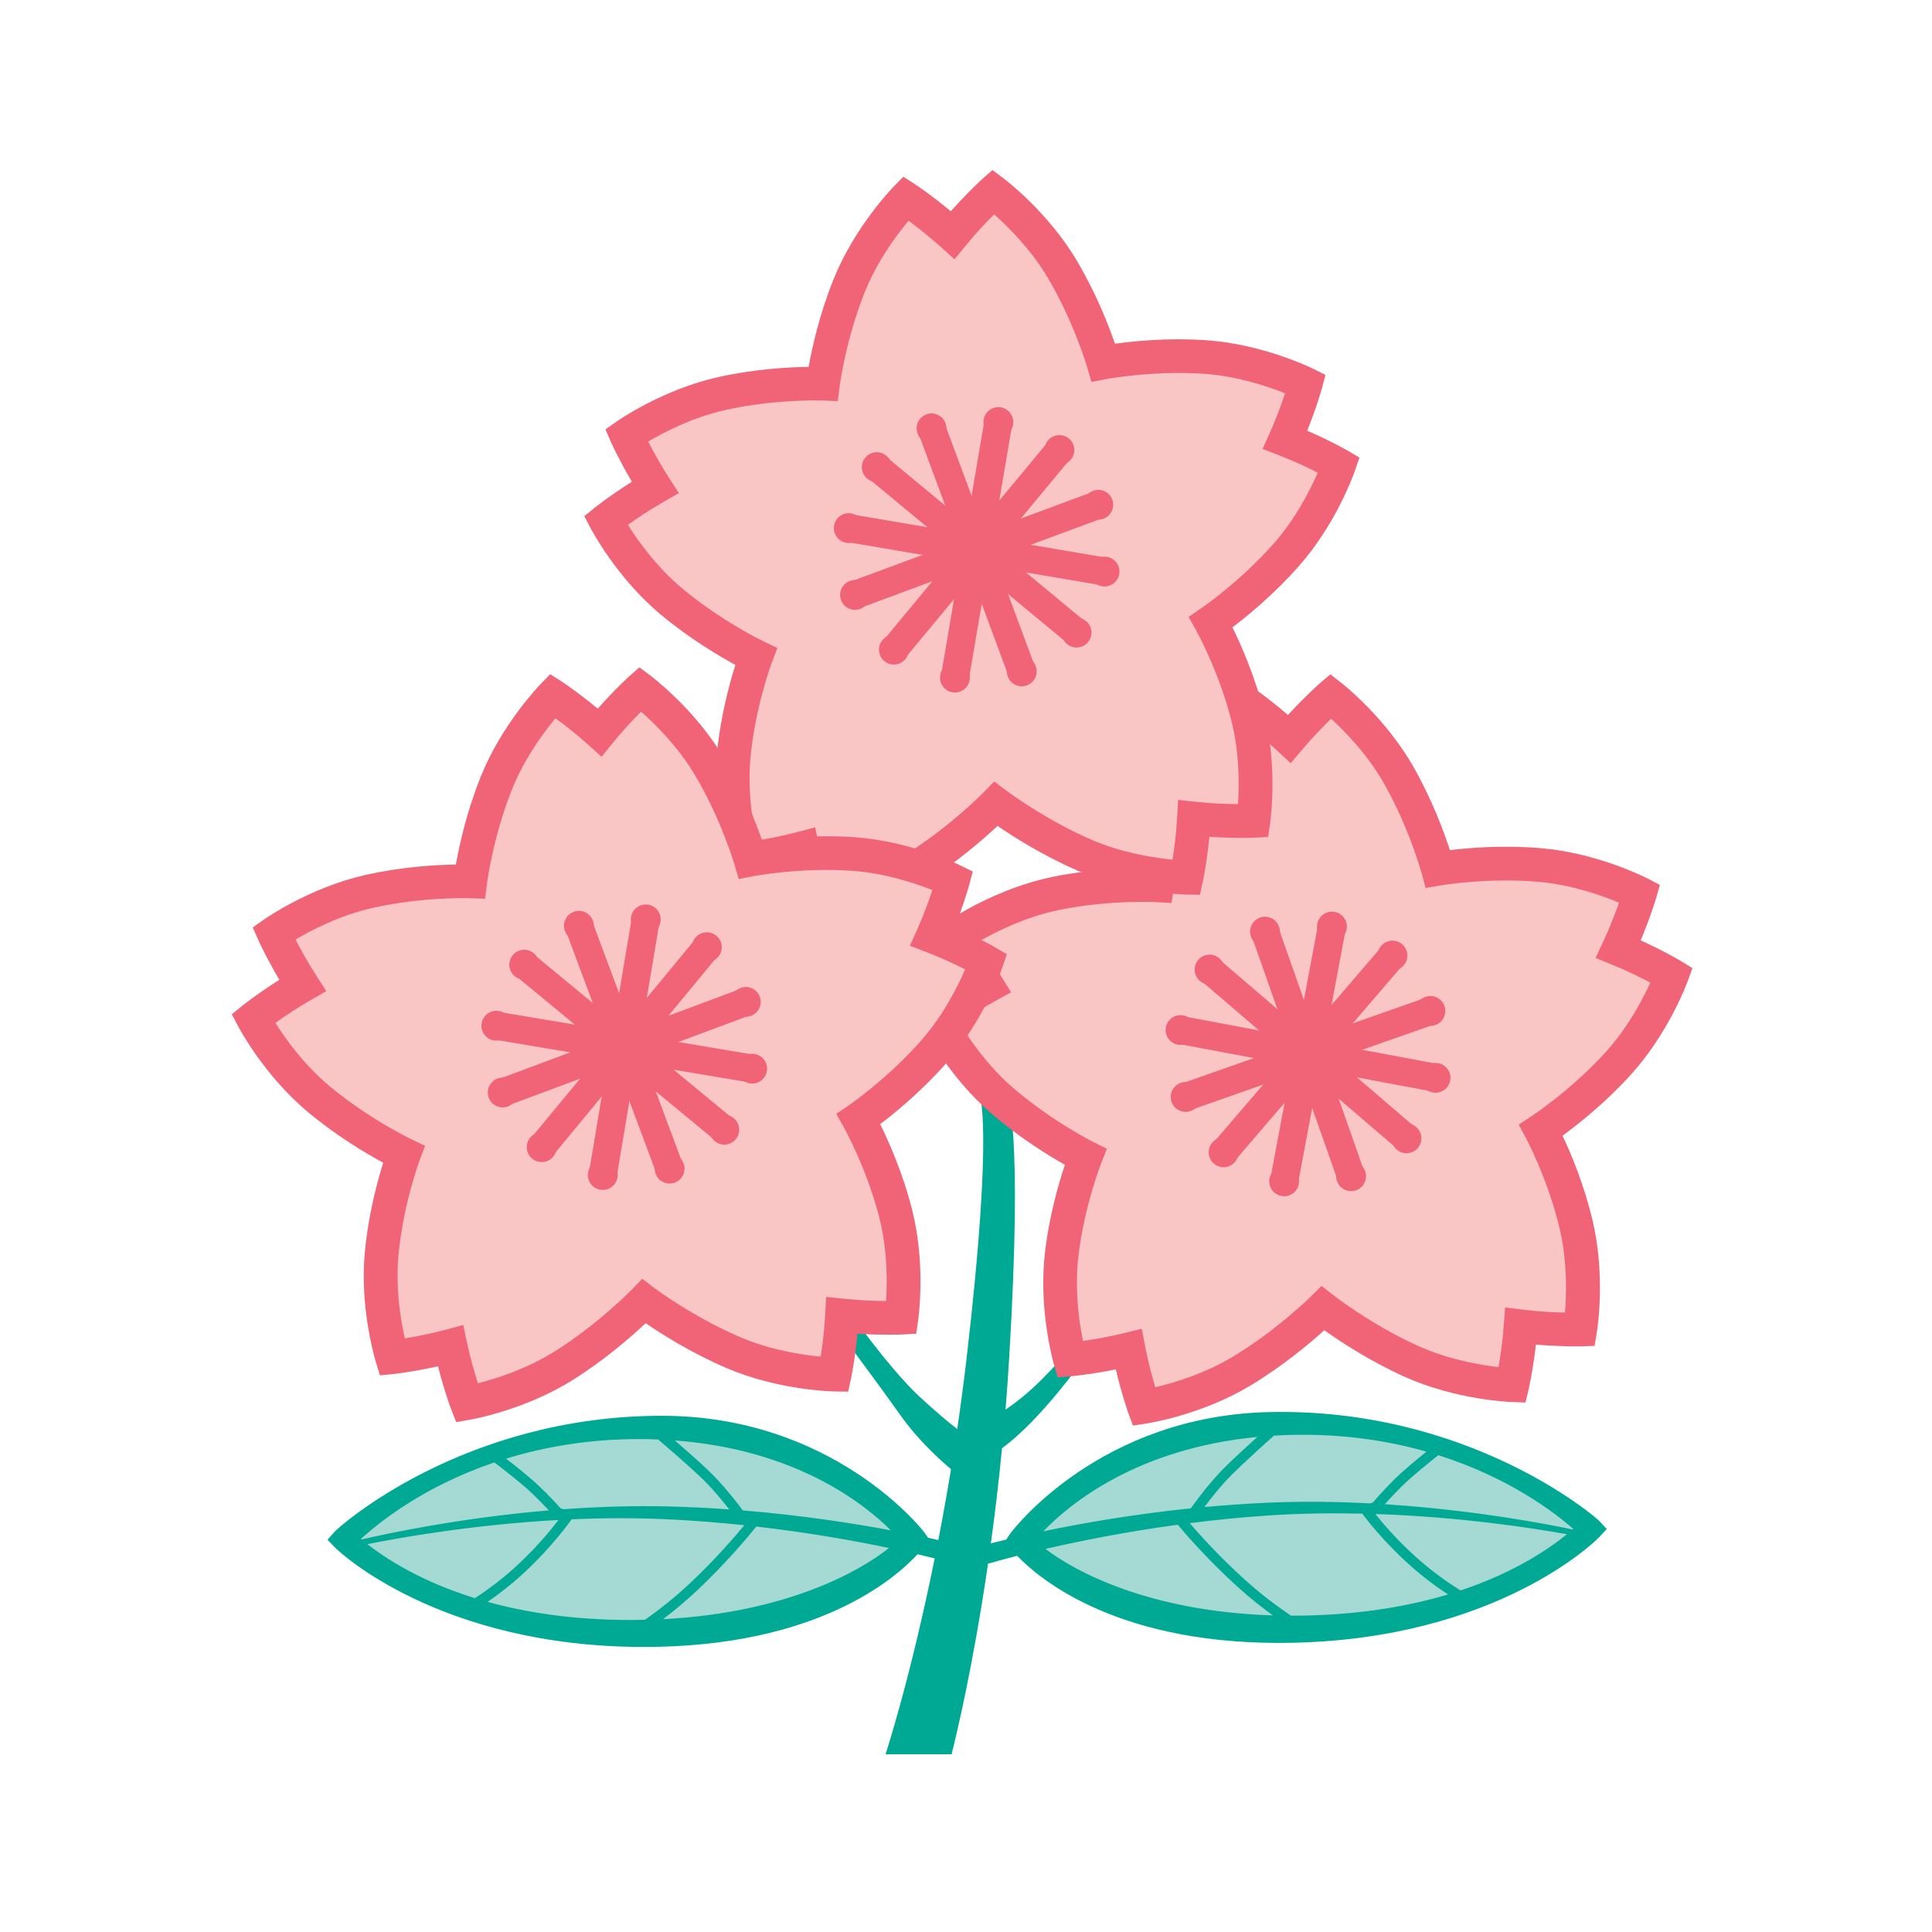 <svg xmlns="http://www.w3.org/2000/svg" width="250" height="250" viewBox="0 0 250 250"><g fill="none" fill-rule="evenodd" transform="matrix(1 0 0 -1 30 227)"><path fill="#A4DAD3" fill-rule="nonzero" d="M88.36 27.809C88.36 27.809 78.901 15.165 52.798 15.165 26.694 15.165 14.458 27.794 14.458 27.794 14.458 27.794 27.404 42.313 52.758 42.313 78.112 42.313 88.36 27.809 88.36 27.809M101.944 27.622C101.944 27.622 111.663 15.174 137.763 15.714 163.861 16.261 175.829 29.146 175.829 29.146 175.829 29.146 162.583 43.387 137.235 42.862 111.887 42.331 101.944 27.622 101.944 27.622"/><path fill="#00A994" fill-rule="nonzero" d="M176.947,30.184 C176.387,30.788 160.057,44.815 134.321,44.281 C112.368,43.822 101.099,29.106 100.673,28.478 L100.206,27.782 C99.452,27.603 98.792,27.439 98.219,27.294 C98.741,31.1 99.237,35.218 99.661,39.601 C100.683,40.342 102.658,41.951 105.352,45.009 C109.399,49.59 112.368,54.174 112.368,54.174 L110.207,54.715 C110.207,54.715 108.588,52.286 104.814,48.512 C102.971,46.667 101.324,45.409 100.114,44.596 C100.294,46.778 100.451,49.016 100.588,51.305 C102.411,81.638 100.312,85.3 100.312,85.3 L96.724,85.44 C96.724,85.44 98.611,81.668 95.105,51.479 C94.73,48.236 94.308,45.103 93.865,42.078 C92.75,42.947 91.058,44.341 88.901,46.354 C84.854,50.128 79.19,58.212 79.19,58.212 L76.763,57.134 C76.763,57.134 83.235,48.51 86.473,43.928 C88.77,40.676 91.601,38.111 93.06,36.894 C92.528,33.666 91.978,30.6 91.416,27.718 C91.005,27.809 90.574,27.91 90.094,28.014 L89.612,28.699 C89.173,29.316 77.599,43.798 55.642,43.798 C29.899,43.798 13.866,29.434 13.319,28.818 L12.375,27.754 L13.365,26.735 C13.881,26.201 26.903,13.884 53.35,13.884 C75.8,13.884 85.896,22.795 88.733,25.882 C89.565,25.687 90.304,25.509 90.948,25.347 C87.791,9.727 84.59,0 84.59,0 L93.135,0 C93.752,2.435 95.925,11.452 97.851,24.658 C98.722,24.911 100.002,25.262 101.621,25.679 C104.523,22.652 114.801,13.956 137.247,14.424 C163.688,14.977 176.449,27.565 176.953,28.107 L177.919,29.148 M52.756,40.786 C53.578,40.786 54.381,40.761 55.167,40.731 C56.243,39.814 58.835,37.589 60.645,35.88 C62.079,34.522 63.498,32.795 64.37,31.681 C61.851,31.866 59.241,31.996 56.562,32.066 C51.889,32.185 47.274,32.024 42.918,31.708 C42.744,31.766 42.605,31.802 42.543,31.824 C42.249,32.158 41.192,33.347 39.621,34.829 C38.472,35.912 36.677,37.33 35.482,38.247 C40.369,39.754 46.125,40.786 52.756,40.786 L52.756,40.786 Z M16.698,27.85 C18.952,29.932 24.758,34.635 33.968,37.762 C34.984,36.991 37.363,35.163 38.722,33.879 C39.703,32.952 40.496,32.128 41.018,31.559 C29.47,30.576 20.043,28.55 16.777,27.788 C16.752,27.807 16.722,27.828 16.698,27.85 L16.698,27.85 Z M17.533,27.184 C21.868,28.052 31.239,29.713 42.27,30.317 C41.38,29.148 39.621,26.988 37.224,24.725 C34.942,22.567 32.728,21.022 31.451,20.196 C24.421,22.378 19.936,25.326 17.533,27.184 L17.533,27.184 Z M51.597,17.374 C44.178,17.374 38.062,18.344 33.099,19.719 C34.428,20.63 36.239,21.993 38.123,23.772 C41.478,26.939 43.604,29.889 43.966,30.402 C47.848,30.576 51.91,30.602 56.008,30.421 C59.588,30.26 63.039,29.983 66.315,29.638 C65.026,28.077 62.545,25.202 59.393,22.233 C57.227,20.186 55.107,18.559 53.46,17.399 C52.846,17.384 52.226,17.374 51.597,17.374 Z M55.806,17.481 C57.169,18.523 58.709,19.788 60.29,21.276 C63.987,24.768 66.803,28.146 67.864,29.465 C74.643,28.687 80.56,27.628 85.033,26.69 C81.223,23.647 71.734,18.306 55.806,17.481 Z M66.119,31.553 C65.561,32.309 63.604,34.893 61.551,36.83 C60.259,38.047 58.586,39.52 57.325,40.607 C72.907,39.437 81.748,32.492 85.273,28.978 C80.311,29.904 73.685,30.93 66.119,31.553 Z M134.853,41.229 C135.643,41.278 136.442,41.31 137.269,41.329 C143.897,41.465 149.676,40.558 154.586,39.156 C153.413,38.215 151.646,36.763 150.517,35.652 C148.983,34.137 147.948,32.928 147.661,32.585 C147.601,32.564 147.465,32.519 147.291,32.464 C142.928,32.688 138.307,32.756 133.644,32.534 C130.967,32.409 128.36,32.218 125.848,31.987 C126.692,33.12 128.072,34.874 129.478,36.259 C131.25,38.008 133.795,40.291 134.853,41.229 L134.853,41.229 Z M132.698,41.062 C131.465,39.945 129.821,38.439 128.558,37.198 C126.543,35.215 124.641,32.594 124.095,31.824 C116.547,31.043 109.942,29.88 105.005,28.851 C108.454,32.437 117.146,39.565 132.698,41.062 L132.698,41.062 Z M105.288,26.571 C109.739,27.597 115.636,28.782 122.4,29.702 C123.487,28.401 126.373,25.083 130.14,21.668 C131.754,20.211 133.322,18.975 134.704,17.97 C118.76,18.462 109.165,23.602 105.288,26.571 Z M138.915,17.949 C138.289,17.936 137.667,17.934 137.056,17.934 C135.384,19.057 133.233,20.641 131.024,22.646 C127.81,25.547 125.267,28.369 123.949,29.904 C127.218,30.321 130.66,30.67 134.236,30.906 C138.332,31.174 142.391,31.225 146.279,31.138 C146.65,30.627 148.838,27.725 152.255,24.628 C154.178,22.889 156.017,21.565 157.371,20.678 C152.429,19.202 146.332,18.104 138.915,17.949 L138.915,17.949 Z M158.997,21.194 C157.703,21.993 155.461,23.496 153.133,25.6 C150.688,27.816 148.886,29.941 147.969,31.089 C159.009,30.719 168.413,29.255 172.764,28.472 C170.402,26.558 165.976,23.523 158.997,21.194 L158.997,21.194 Z M173.511,29.085 C170.232,29.78 160.762,31.608 149.193,32.352 C149.706,32.922 150.485,33.769 151.441,34.716 C152.772,36.031 155.111,37.904 156.114,38.7 C165.384,35.767 171.286,31.183 173.586,29.148 C173.559,29.133 173.535,29.11 173.511,29.085 L173.511,29.085 Z"/><path fill="#FAC6C5" fill-rule="nonzero" d="M156.066,114.584 C156.066,114.584 154.437,120.629 150.986,126.705 C147.535,132.777 142.206,136.927 142.206,136.927 C142.206,136.927 139.629,134.72 136.834,131.411 C133.674,134.37 130.854,136.259 130.854,136.259 C130.854,136.259 126.051,131.513 123.335,125.081 C120.615,118.644 119.731,112.451 119.731,112.451 C119.731,112.451 113.47,112.803 106.628,111.4 C99.787,109.997 94.187,106.215 94.187,106.215 C94.187,106.215 95.49,103.084 97.778,99.404 C93.983,97.316 91.316,95.222 91.316,95.222 C91.316,95.222 94.345,89.195 99.629,84.623 C104.915,80.057 110.472,77.294 110.472,77.294 C110.472,77.294 108.136,71.446 107.361,64.509 C106.586,57.571 108.451,51.087 108.451,51.087 C108.451,51.087 111.833,51.358 116.038,52.395 C116.854,48.145 118.021,44.96 118.021,44.96 C118.021,44.96 124.696,45.977 130.681,49.587 C136.666,53.194 141.181,57.703 141.181,57.703 C141.181,57.703 146.191,53.755 152.556,50.871 C158.918,47.987 165.669,47.759 165.669,47.759 C165.669,47.759 166.453,51.056 166.766,55.374 C171.069,54.836 174.455,54.964 174.455,54.964 C174.455,54.964 175.55,61.625 173.963,68.425 C172.381,75.226 169.382,80.758 169.382,80.758 C169.382,80.758 174.589,84.152 179.301,89.305 C184.017,94.462 186.319,100.801 186.319,100.801 C186.319,100.801 183.422,102.571 179.411,104.204 C181.252,108.124 182.179,111.387 182.179,111.387 C182.179,111.387 176.178,114.488 169.212,115.08 C162.26,115.669 156.066,114.584 156.066,114.584"/><path fill="#F16477" fill-rule="nonzero" d="M140.786,138.582 C140.696,138.502 138.888,136.915 136.658,134.483 C134.163,136.636 132.176,138.001 132.076,138.068 L130.594,139.061 L129.326,137.807 C129.117,137.6 124.18,132.682 121.331,125.924 C119.413,121.391 118.392,117.062 117.918,114.669 C115.469,114.676 111.007,114.52 106.194,113.534 C99.009,112.059 93.214,108.184 92.971,108.02 L91.493,107.022 L92.178,105.376 C92.224,105.268 93.175,103.054 94.803,100.185 C91.981,98.476 90.07,97.012 89.976,96.94 L88.572,95.837 L89.374,94.247 C89.505,93.983 92.662,87.774 98.209,82.977 C101.923,79.768 105.686,77.463 107.798,76.271 C107.014,73.945 105.75,69.658 105.201,64.754 C105.058,63.468 105,62.198 105,60.985 C105,55.306 106.297,50.72 106.364,50.489 L106.856,48.77 L108.636,48.917 C108.755,48.925 111.155,49.144 114.387,49.802 C115.141,46.593 115.946,44.322 115.985,44.21 L116.603,42.531 L118.368,42.804 C118.656,42.847 125.541,43.93 131.823,47.72 C136.077,50.288 139.544,53.224 141.363,54.87 C143.356,53.446 147.143,50.938 151.672,48.885 C158.353,45.856 165.316,45.588 165.612,45.577 L167.395,45.516 L167.814,47.25 C167.838,47.365 168.372,49.723 168.747,53.009 C171.997,52.735 174.44,52.778 174.562,52.781 L176.342,52.848 L176.634,54.606 C176.662,54.772 177.032,57.098 177.032,60.398 C177.032,62.864 176.826,65.863 176.112,68.917 C174.994,73.717 173.241,77.829 172.195,80.041 C174.157,81.477 177.627,84.203 180.936,87.826 C185.885,93.242 188.295,99.775 188.395,100.049 L189,101.724 L187.48,102.656 C187.377,102.72 185.305,103.953 182.304,105.319 C183.582,108.358 184.266,110.668 184.3,110.784 L184.786,112.499 L183.203,113.319 C182.941,113.452 176.732,116.625 169.422,117.244 C164.457,117.67 160.03,117.287 157.62,116.993 C156.864,119.309 155.333,123.493 152.896,127.776 C149.272,134.152 143.795,138.46 143.563,138.642 L142.151,139.741 M138.508,130.002 C139.944,131.705 141.284,133.062 142.251,133.991 C143.97,132.418 146.926,129.419 149.086,125.624 C152.344,119.883 153.942,114.075 153.957,114.017 L154.477,112.096 L156.439,112.432 C156.5,112.445 162.461,113.458 169.035,112.896 C173.392,112.526 177.351,111.096 179.497,110.195 C179.056,108.929 178.387,107.141 177.437,105.125 L176.464,103.042 L178.594,102.173 C180.653,101.339 182.361,100.479 183.548,99.845 C182.583,97.729 180.641,93.994 177.691,90.77 C173.241,85.898 168.246,82.609 168.197,82.577 L166.517,81.477 L167.467,79.713 C167.495,79.659 170.342,74.336 171.837,67.925 C172.459,65.265 172.639,62.602 172.639,60.414 C172.639,59.108 172.575,58.024 172.502,57.158 C171.16,57.183 169.315,57.249 167.043,57.535 L164.758,57.82 L164.591,55.528 C164.43,53.31 164.14,51.418 163.904,50.103 C161.588,50.364 157.435,51.054 153.459,52.857 C147.431,55.587 142.579,59.372 142.528,59.412 L141.009,60.608 L139.638,59.244 C139.589,59.199 135.218,54.872 129.552,51.458 C125.812,49.198 121.765,48.023 119.495,47.493 C119.105,48.776 118.602,50.619 118.179,52.803 L117.744,55.061 L115.509,54.508 C113.354,53.978 111.471,53.67 110.143,53.482 C109.793,55.179 109.354,57.854 109.354,61.008 C109.354,62.066 109.402,63.162 109.527,64.267 C110.259,70.805 112.474,76.428 112.498,76.483 L113.237,78.348 L111.437,79.242 C111.386,79.27 106.051,81.951 101.054,86.268 C97.748,89.124 95.386,92.61 94.178,94.599 C95.277,95.364 96.875,96.418 98.82,97.489 L100.837,98.597 L99.622,100.552 C98.447,102.444 97.568,104.14 96.985,105.347 C99.011,106.491 102.779,108.376 107.06,109.254 C113.525,110.581 119.54,110.265 119.601,110.265 L121.601,110.153 L121.886,112.132 C121.895,112.192 122.777,118.143 125.34,124.221 C127.041,128.246 129.625,131.568 131.143,133.329 C132.215,132.518 133.708,131.328 135.333,129.804 L137.013,128.235 L138.508,130.002 Z"/><path fill="#FAC6C5" fill-rule="nonzero" d="M112.777,180.096 C112.777,180.096 111.046,186.113 107.495,192.121 C103.936,198.136 98.543,202.192 98.543,202.192 C98.543,202.192 96.006,199.945 93.269,196.591 C90.057,199.492 87.208,201.333 87.208,201.333 C87.208,201.333 82.487,196.512 79.88,190.029 C77.27,183.55 76.49,177.342 76.49,177.342 C76.49,177.342 70.225,177.591 63.404,176.071 C56.583,174.551 51.054,170.675 51.054,170.675 C51.054,170.675 52.409,167.57 54.754,163.929 C50.999,161.777 48.364,159.636 48.364,159.636 C48.364,159.636 51.497,153.659 56.856,149.177 C62.219,144.699 67.821,142.034 67.821,142.034 C67.821,142.034 65.588,136.153 64.929,129.2 C64.266,122.248 66.245,115.797 66.245,115.797 C66.245,115.797 69.62,116.124 73.806,117.232 C74.696,112.994 75.921,109.834 75.921,109.834 C75.921,109.834 82.577,110.963 88.496,114.676 C94.415,118.383 98.856,122.964 98.856,122.964 C98.856,122.964 103.936,119.105 110.349,116.327 C116.758,113.549 123.508,113.435 123.508,113.435 C123.508,113.435 124.24,116.744 124.483,121.067 C128.785,120.603 132.174,120.788 132.174,120.788 C132.174,120.788 133.158,127.467 131.456,134.237 C129.752,141.01 126.671,146.49 126.671,146.49 C126.671,146.49 131.815,149.969 136.442,155.204 C141.063,160.438 143.26,166.819 143.26,166.819 C143.26,166.819 140.334,168.538 136.296,170.101 C138.067,174.051 138.939,177.329 138.939,177.329 C138.939,177.329 132.887,180.326 125.921,180.803 C118.958,181.283 112.777,180.096 112.777,180.096"/><path fill="#F16477" fill-rule="nonzero" d="M97.094,203.828 C97.007,203.749 95.22,202.131 93.035,199.662 C90.505,201.773 88.496,203.102 88.396,203.166 L86.895,204.134 L85.646,202.859 C85.444,202.65 80.588,197.647 77.853,190.846 C76.015,186.277 75.067,181.926 74.633,179.528 C72.202,179.495 67.778,179.282 62.93,178.201 C55.769,176.607 50.042,172.633 49.802,172.463 L48.343,171.44 L49.054,169.803 C49.103,169.694 50.091,167.5 51.765,164.661 C48.973,162.906 47.086,161.409 46.994,161.334 L45.61,160.206 L46.436,158.625 C46.573,158.367 49.836,152.21 55.463,147.501 C59.229,144.356 63.027,142.119 65.16,140.959 C64.419,138.62 63.227,134.316 62.76,129.404 C62.656,128.332 62.614,127.276 62.614,126.246 C62.614,120.284 64.091,115.393 64.164,115.152 L64.686,113.447 L66.464,113.62 C66.582,113.632 68.979,113.892 72.2,114.603 C73.007,111.406 73.849,109.15 73.892,109.038 L74.536,107.377 L76.296,107.675 C76.583,107.724 83.45,108.923 89.665,112.818 C93.876,115.456 97.295,118.449 99.081,120.128 C101.105,118.741 104.93,116.294 109.49,114.318 C116.223,111.404 123.192,111.251 123.48,111.245 L125.267,111.215 L125.653,112.958 C125.68,113.075 126.176,115.435 126.489,118.72 C129.767,118.502 132.185,118.596 132.304,118.602 L134.087,118.698 L134.351,120.462 C134.37,120.618 134.656,122.615 134.656,125.515 C134.656,128.104 134.43,131.411 133.586,134.762 C132.383,139.543 130.563,143.621 129.478,145.822 C131.414,147.286 134.837,150.075 138.085,153.755 C142.943,159.25 145.237,165.827 145.335,166.103 L145.915,167.791 L144.377,168.696 C144.272,168.756 142.181,169.952 139.154,171.267 C140.383,174.328 141.03,176.647 141.06,176.765 L141.516,178.489 L139.917,179.282 C139.657,179.412 133.394,182.476 126.076,182.977 C121.09,183.316 116.681,182.856 114.279,182.522 C113.482,184.823 111.881,188.979 109.371,193.223 C105.64,199.538 100.089,203.752 99.856,203.928 L98.428,205 M94.962,195.215 C96.368,196.936 97.687,198.317 98.638,199.262 C100.381,197.719 103.389,194.771 105.61,191.01 C108.967,185.33 110.66,179.549 110.679,179.491 L111.231,177.578 L113.19,177.952 C113.252,177.965 119.197,179.078 125.78,178.632 C130.14,178.335 134.127,176.971 136.287,176.107 C135.87,174.832 135.224,173.034 134.319,171.003 L133.373,168.905 L135.518,168.077 C137.593,167.272 139.318,166.446 140.513,165.833 C139.58,163.699 137.706,159.934 134.817,156.66 C130.445,151.712 125.508,148.342 125.459,148.309 L123.797,147.182 L124.779,145.431 C124.809,145.375 127.744,140.099 129.35,133.714 C130.086,130.785 130.283,127.843 130.283,125.541 C130.283,124.515 130.241,123.668 130.195,122.953 C128.856,122.955 126.932,123.012 124.73,123.249 L122.445,123.496 L122.315,121.203 C122.189,118.981 121.934,117.087 121.722,115.763 C119.403,115.987 115.235,116.606 111.231,118.343 C105.154,120.976 100.242,124.679 100.193,124.715 L98.65,125.885 L97.304,124.498 C97.261,124.451 92.96,120.05 87.35,116.537 C83.648,114.214 79.625,112.975 77.365,112.405 C76.954,113.68 76.417,115.51 75.957,117.691 L75.487,119.941 L73.263,119.354 C71.118,118.787 69.24,118.447 67.915,118.24 C67.518,120.019 66.992,122.916 66.992,126.288 C66.992,127.175 67.028,128.089 67.116,129.008 C67.74,135.564 69.857,141.216 69.878,141.274 L70.59,143.151 L68.775,144.019 C68.72,144.043 63.34,146.636 58.272,150.865 C54.918,153.667 52.496,157.113 51.254,159.08 C52.342,159.867 53.919,160.942 55.851,162.049 L57.847,163.194 L56.598,165.125 C55.393,166.996 54.484,168.677 53.879,169.871 C55.887,171.052 59.621,173 63.884,173.951 C70.328,175.387 76.349,175.175 76.411,175.175 L78.409,175.098 L78.662,177.084 C78.668,177.144 79.448,183.107 81.912,189.228 C83.541,193.278 86.072,196.648 87.561,198.434 C88.643,197.64 90.155,196.476 91.808,194.984 L93.512,193.442 L94.962,195.215 Z"/><line x1="79.831" x2="112.924" y1="158.661" y2="153.039" stroke="#F16477" stroke-width="3.635"/><path fill="#F16477" fill-rule="nonzero" d="M112.607 151.135C113.655 150.956 114.652 151.661 114.831 152.714 115.011 153.768 114.302 154.763 113.248 154.94 112.197 155.119 111.201 154.411 111.022 153.361 110.843 152.31 111.546 151.314 112.607 151.135M80.157 160.562C79.105 160.744 78.106 160.037 77.929 158.98 77.751 157.93 78.458 156.934 79.512 156.758 80.566 156.582 81.563 157.283 81.74 158.337 81.915 159.387 81.208 160.387 80.157 160.562"/><line x1="80.639" x2="112.115" y1="150.018" y2="161.683" stroke="#F16477" stroke-width="3.635"/><path fill="#F16477" fill-rule="nonzero" d="M112.784 159.873C113.783 160.244 114.296 161.355 113.925 162.356 113.555 163.356 112.44 163.862 111.444 163.492 110.447 163.122 109.934 162.013 110.304 161.015 110.679 160.012 111.787 159.502 112.784 159.873M79.968 151.824C78.969 151.454 78.455 150.345 78.829 149.344 79.199 148.345 80.311 147.835 81.311 148.206 82.311 148.576 82.824 149.687 82.451 150.686 82.077 151.684 80.971 152.195 79.968 151.824"/><line x1="85.668" x2="107.086" y1="142.934" y2="168.762" stroke="#F16477" stroke-width="3.635"/><path fill="#F16477" fill-rule="nonzero" d="M108.575 167.532C109.259 168.353 109.144 169.567 108.321 170.252 107.497 170.933 106.281 170.818 105.599 169.998 104.918 169.175 105.033 167.961 105.853 167.278 106.677 166.597 107.895 166.71 108.575 167.532M84.183 144.164C83.501 143.345 83.614 142.13 84.434 141.447 85.258 140.767 86.473 140.882 87.156 141.702 87.837 142.521 87.725 143.739 86.901 144.42 86.078 145.103 84.86 144.99 84.183 144.164"/><line x1="93.567" x2="99.19" y1="139.316" y2="172.385" stroke="#F16477" stroke-width="3.635"/><path fill="#F16477" fill-rule="nonzero" d="M101.096 172.059C101.275 173.113 100.566 174.109 99.516 174.287 98.464 174.467 97.465 173.76 97.286 172.709 97.107 171.655 97.817 170.656 98.869 170.478 99.921 170.305 100.916 171.009 101.096 172.059M91.661 139.637C91.482 138.588 92.191 137.588 93.245 137.413 94.296 137.234 95.293 137.941 95.472 138.994 95.651 140.044 94.943 141.04 93.889 141.22 92.837 141.399 91.838 140.691 91.661 139.637"/><line x1="102.217" x2="90.541" y1="140.124" y2="171.574" stroke="#F16477" stroke-width="3.635"/><path fill="#F16477" fill-rule="nonzero" d="M92.351 172.244C91.981 173.246 90.869 173.757 89.87 173.383 88.867 173.013 88.36 171.901 88.73 170.903 89.101 169.903 90.213 169.39 91.212 169.764 92.212 170.131 92.722 171.246 92.351 172.244M100.406 139.452C100.773 138.454 101.883 137.943 102.886 138.314 103.887 138.684 104.396 139.799 104.025 140.795 103.654 141.791 102.542 142.304 101.546 141.933 100.543 141.563 100.032 140.454 100.406 139.452"/><line x1="109.301" x2="83.453" y1="145.148" y2="166.553" stroke="#F16477" stroke-width="3.635"/><path fill="#F16477" fill-rule="nonzero" d="M84.686 168.037C83.866 168.717 82.647 168.604 81.968 167.781 81.286 166.962 81.399 165.744 82.219 165.065 83.043 164.381 84.261 164.497 84.941 165.316 85.622 166.142 85.51 167.357 84.686 168.037M108.068 143.658C108.892 142.977 110.11 143.093 110.79 143.915 111.471 144.739 111.358 145.952 110.539 146.633 109.714 147.316 108.496 147.201 107.816 146.38 107.135 145.558 107.248 144.341 108.068 143.658M92.689 155.571C92.534 157.608 94.062 159.384 96.1 159.539 98.136 159.693 99.914 158.167 100.068 156.13 100.223 154.095 98.698 152.32 96.657 152.165 94.618 152.009 92.841 153.533 92.689 155.571"/><path fill="#FAC6C5" fill-rule="nonzero" d="M67.129,115.769 C67.129,115.769 65.388,121.782 61.821,127.788 C58.254,133.797 52.852,137.843 52.852,137.843 C52.852,137.843 50.319,135.591 47.587,132.23 C44.37,135.127 41.517,136.964 41.517,136.964 C41.517,136.964 36.805,132.13 34.211,125.645 C31.615,119.16 30.844,112.951 30.844,112.951 C30.844,112.951 24.579,113.182 17.761,111.651 C10.944,110.119 5.42,106.236 5.42,106.236 C5.42,106.236 6.781,103.129 9.135,99.493 C5.384,97.334 2.756,95.188 2.756,95.188 C2.756,95.188 5.9,89.216 11.272,84.75 C16.641,80.281 22.249,77.622 22.249,77.622 C22.249,77.622 20.028,71.738 19.38,64.782 C18.733,57.83 20.724,51.384 20.724,51.384 C20.724,51.384 24.098,51.715 28.283,52.833 C29.178,48.597 30.409,45.437 30.409,45.437 C30.409,45.437 37.065,46.578 42.978,50.304 C48.89,54.025 53.323,58.613 53.323,58.613 C53.323,58.613 58.409,54.761 64.826,52.001 C71.242,49.232 77.993,49.134 77.993,49.134 C77.993,49.134 78.72,52.444 78.95,56.77 C83.258,56.315 86.646,56.502 86.646,56.502 C86.646,56.502 87.615,63.185 85.899,69.952 C84.185,76.72 81.089,82.194 81.089,82.194 C81.089,82.194 86.23,85.682 90.841,90.929 C95.454,96.175 97.638,102.556 97.638,102.556 C97.638,102.556 94.709,104.272 90.668,105.826 C92.434,109.778 93.299,113.058 93.299,113.058 C93.299,113.058 87.241,116.042 80.268,116.5 C73.305,116.968 67.129,115.769 67.129,115.769"/><path fill="#F16477" fill-rule="nonzero" d="M51.403,139.474 C51.314,139.395 49.531,137.774 47.353,135.299 C44.816,137.403 42.805,138.73 42.705,138.797 L41.204,139.763 L39.958,138.484 C39.755,138.275 34.912,133.262 32.187,126.456 C30.358,121.88 29.416,117.53 28.988,115.131 C26.562,115.092 22.142,114.873 17.287,113.78 C10.13,112.171 4.409,108.191 4.168,108.02 L2.707,106.994 L3.425,105.358 C3.472,105.249 4.466,103.054 6.147,100.215 C3.361,98.455 1.474,96.955 1.382,96.882 L1.74585185e-16,95.75 L0.829,94.171 C0.967,93.909 4.241,87.762 9.88,83.071 C13.651,79.929 17.457,77.695 19.591,76.543 C18.852,74.206 17.67,69.898 17.212,64.98 C17.114,63.935 17.071,62.896 17.071,61.895 C17.071,55.898 18.566,50.977 18.643,50.735 L19.167,49.028 L20.946,49.208 C21.063,49.219 23.457,49.483 26.675,50.203 C27.489,47.01 28.337,44.751 28.379,44.645 L29.027,42.981 L30.786,43.285 C31.075,43.332 37.94,44.545 44.147,48.451 C48.353,51.096 51.761,54.095 53.548,55.781 C55.572,54.395 59.403,51.956 63.969,49.991 C70.705,47.089 77.678,46.952 77.969,46.948 L79.753,46.922 L80.132,48.664 C80.159,48.776 80.645,51.135 80.956,54.42 C84.24,54.21 86.656,54.314 86.777,54.321 L88.557,54.42 L88.811,56.187 C88.833,56.336 89.11,58.294 89.11,61.145 C89.11,63.747 88.882,67.089 88.023,70.481 C86.813,75.26 84.981,79.334 83.897,81.532 C85.829,83.001 89.25,85.795 92.492,89.477 C97.331,94.984 99.616,101.563 99.71,101.843 L100.287,103.531 L98.747,104.432 C98.647,104.493 96.551,105.687 93.525,106.998 C94.743,110.059 95.384,112.381 95.418,112.499 L95.874,114.224 L94.272,115.013 C94.01,115.144 87.742,118.194 80.421,118.677 C75.435,119.009 71.03,118.541 68.63,118.2 C67.831,120.503 66.221,124.655 63.701,128.893 C59.959,135.202 54.398,139.404 54.164,139.58 L52.737,140.649 M49.286,130.855 C50.69,132.579 52.008,133.963 52.956,134.911 C54.703,133.371 57.714,130.43 59.944,126.674 C63.312,120.997 65.014,115.222 65.033,115.161 L65.588,113.252 L67.544,113.628 C67.606,113.641 73.548,114.767 80.132,114.327 C84.496,114.041 88.484,112.684 90.645,111.828 C90.228,110.553 89.587,108.752 88.681,106.719 L87.742,104.617 L89.891,103.791 C91.969,102.99 93.691,102.167 94.888,101.558 C93.962,99.423 92.094,95.652 89.207,92.37 C84.847,87.409 79.916,84.033 79.868,84.001 L78.209,82.871 L79.193,81.122 C79.224,81.07 82.17,75.8 83.787,69.418 C84.537,66.455 84.738,63.48 84.738,61.163 C84.738,60.17 84.698,59.35 84.653,58.652 C83.314,58.659 81.378,58.714 79.19,58.944 L76.903,59.186 L76.777,56.888 C76.656,54.666 76.404,52.775 76.195,51.451 C73.876,51.667 69.708,52.277 65.697,54.01 C59.615,56.624 54.696,60.319 54.647,60.355 L53.105,61.525 L51.759,60.134 C51.716,60.089 47.423,55.677 41.821,52.156 C38.123,49.824 34.098,48.579 31.843,48.008 C31.43,49.283 30.89,51.111 30.428,53.291 L29.951,55.541 L27.727,54.949 C25.582,54.378 23.706,54.029 22.383,53.822 C21.978,55.613 21.444,58.531 21.444,61.928 C21.444,62.8 21.48,63.69 21.562,64.588 C22.173,71.143 24.279,76.801 24.3,76.86 L25.005,78.739 L23.191,79.602 C23.136,79.623 17.749,82.207 12.673,86.429 C9.315,89.225 6.884,92.662 5.642,94.629 C6.726,95.418 8.303,96.497 10.232,97.604 L12.228,98.753 L10.977,100.683 C9.768,102.553 8.856,104.232 8.249,105.428 C10.253,106.613 13.985,108.565 18.251,109.524 C24.688,110.972 30.713,110.774 30.773,110.774 L32.77,110.704 L33.018,112.688 C33.028,112.747 33.794,118.713 36.245,124.837 C37.868,128.891 40.39,132.264 41.878,134.055 C42.963,133.265 44.477,132.1 46.132,130.613 L47.842,129.072 L49.286,130.855 Z"/><line x1="34.225" x2="67.329" y1="94.274" y2="88.715" stroke="#F16477" stroke-width="3.635"/><path fill="#F16477" fill-rule="nonzero" d="M67.01 86.809C68.061 86.632 69.058 87.34 69.235 88.394 69.414 89.443 68.703 90.437 67.651 90.616 66.6 90.795 65.604 90.084 65.427 89.034 65.248 87.983 65.959 86.987 67.01 86.809M34.545 96.178C33.493 96.354 32.496 95.643 32.32 94.592 32.141 93.542 32.852 92.547 33.906 92.37 34.958 92.191 35.953 92.902 36.13 93.952 36.309 95.005 35.599 95.995 34.545 96.178"/><line x1="35.052" x2="66.503" y1="85.631" y2="97.355" stroke="#F16477" stroke-width="3.635"/><path fill="#F16477" fill-rule="nonzero" d="M67.18 95.552C68.18 95.92 68.687 97.034 68.317 98.029 67.943 99.032 66.831 99.536 65.831 99.162 64.832 98.795 64.321 97.68 64.694 96.682 65.069 95.686 66.181 95.179 67.18 95.552M34.377 87.437C33.378 87.066 32.871 85.953 33.241 84.956 33.614 83.955 34.726 83.45 35.725 83.824 36.726 84.195 37.233 85.306 36.862 86.304 36.492 87.303 35.376 87.811 34.377 87.437"/><line x1="40.092" x2="61.463" y1="78.557" y2="104.429" stroke="#F16477" stroke-width="3.635"/><path fill="#F16477" fill-rule="nonzero" d="M62.952 103.2C63.632 104.023 63.516 105.24 62.692 105.92 61.87 106.6 60.654 106.485 59.974 105.659 59.293 104.836 59.408 103.622 60.232 102.942 61.056 102.258 62.274 102.377 62.952 103.2M38.603 79.787C37.925 78.967 38.041 77.749 38.861 77.069 39.685 76.388 40.901 76.507 41.584 77.327 42.264 78.152 42.149 79.37 41.322 80.047 40.502 80.724 39.284 80.612 38.603 79.787"/><line x1="47.997" x2="53.561" y1="74.956" y2="108.033" stroke="#F16477" stroke-width="3.635"/><path fill="#F16477" fill-rule="nonzero" d="M55.465 107.711C55.642 108.765 54.93 109.757 53.883 109.937 52.828 110.113 51.834 109.406 51.655 108.354 51.479 107.305 52.189 106.309 53.238 106.132 54.292 105.953 55.288 106.664 55.465 107.711M46.092 75.275C45.916 74.221 46.626 73.223 47.678 73.049 48.73 72.87 49.725 73.583 49.902 74.632 50.078 75.681 49.371 76.68 48.317 76.856 47.265 77.033 46.272 76.326 46.092 75.275"/><line x1="56.647" x2="44.911" y1="75.779" y2="107.207" stroke="#F16477" stroke-width="3.635"/><path fill="#F16477" fill-rule="nonzero" d="M46.722 107.882C46.347 108.88 45.235 109.384 44.236 109.014 43.233 108.64 42.729 107.532 43.103 106.534 43.476 105.534 44.588 105.028 45.585 105.398 46.584 105.771 47.095 106.883 46.722 107.882M54.837 75.105C55.21 74.106 56.322 73.602 57.322 73.972 58.321 74.345 58.828 75.457 58.458 76.452 58.085 77.454 56.971 77.959 55.972 77.588 54.973 77.218 54.462 76.103 54.837 75.105"/><line x1="63.723" x2="37.834" y1="80.815" y2="102.173" stroke="#F16477" stroke-width="3.635"/><path fill="#F16477" fill-rule="nonzero" d="M39.065 103.659C38.245 104.338 37.027 104.223 36.345 103.4 35.666 102.578 35.784 101.36 36.604 100.683 37.427 100.003 38.646 100.118 39.327 100.941 40.004 101.764 39.889 102.978 39.065 103.659M62.492 79.325C63.316 78.644 64.534 78.763 65.212 79.589 65.892 80.411 65.774 81.628 64.954 82.307 64.13 82.99 62.915 82.867 62.232 82.045 61.551 81.225 61.67 80.004 62.492 79.325M47.088 91.204C46.928 93.242 48.453 95.024 50.492 95.179 52.53 95.339 54.311 93.815 54.469 91.781 54.626 89.744 53.105 87.965 51.065 87.804 49.027 87.647 47.246 89.171 47.088 91.204"/><line x1="122.76" x2="155.759" y1="93.713" y2="87.531" stroke="#F16477" stroke-width="3.635"/><path fill="#F16477" fill-rule="nonzero" d="M155.401 85.636C156.451 85.436 157.46 86.125 157.657 87.176 157.852 88.224 157.162 89.231 156.111 89.426 155.063 89.622 154.051 88.937 153.857 87.886 153.659 86.842 154.351 85.831 155.401 85.636M123.12 95.609C122.072 95.807 121.06 95.122 120.862 94.071 120.671 93.019 121.36 92.008 122.406 91.818 123.456 91.623 124.466 92.31 124.662 93.36 124.86 94.405 124.168 95.412 123.12 95.609"/><line x1="123.427" x2="155.094" y1="85.057" y2="96.186" stroke="#F16477" stroke-width="3.635"/><path fill="#F16477" fill-rule="nonzero" d="M155.735 94.365C156.74 94.72 157.271 95.82 156.916 96.827 156.56 97.836 155.458 98.363 154.453 98.012 153.446 97.659 152.915 96.557 153.267 95.55 153.627 94.541 154.726 94.013 155.735 94.365M122.782 86.878C121.774 86.526 121.245 85.421 121.601 84.416 121.955 83.408 123.058 82.88 124.068 83.235 125.073 83.584 125.601 84.689 125.246 85.697 124.894 86.705 123.791 87.23 122.782 86.878"/><line x1="128.33" x2="150.187" y1="77.892" y2="103.352" stroke="#F16477" stroke-width="3.635"/><path fill="#F16477" fill-rule="nonzero" d="M151.65 102.097C152.347 102.908 152.249 104.125 151.444 104.818 150.639 105.51 149.416 105.419 148.722 104.608 148.027 103.804 148.121 102.58 148.928 101.888 149.737 101.196 150.958 101.288 151.65 102.097M126.866 79.149C126.17 78.338 126.268 77.12 127.075 76.428 127.887 75.733 129.101 75.828 129.797 76.635 130.494 77.442 130.402 78.663 129.591 79.355 128.783 80.051 127.561 79.957 126.866 79.149"/><line x1="136.168" x2="142.355" y1="74.139" y2="107.107" stroke="#F16477" stroke-width="3.635"/><path fill="#F16477" fill-rule="nonzero" d="M144.251 106.749C144.447 107.796 143.755 108.807 142.709 109.001 141.659 109.199 140.649 108.507 140.453 107.46 140.258 106.415 140.947 105.404 141.999 105.21 143.043 105.015 144.055 105.704 144.251 106.749M134.272 74.492C134.074 73.444 134.764 72.436 135.816 72.239 136.864 72.044 137.87 72.733 138.064 73.781 138.262 74.832 137.572 75.837 136.521 76.037 135.476 76.228 134.466 75.539 134.272 74.492"/><line x1="144.83" x2="133.689" y1="74.798" y2="106.443" stroke="#F16477" stroke-width="3.635"/><path fill="#F16477" fill-rule="nonzero" d="M135.512 107.083C135.156 108.09 134.053 108.619 133.045 108.264 132.036 107.909 131.511 106.807 131.866 105.802 132.219 104.797 133.322 104.268 134.33 104.621 135.339 104.976 135.867 106.079 135.512 107.083M143.007 74.157C143.363 73.155 144.466 72.624 145.471 72.976 146.481 73.332 147.009 74.434 146.656 75.441 146.304 76.45 145.201 76.975 144.189 76.62 143.177 76.264 142.651 75.166 143.007 74.157"/><line x1="152" x2="126.519" y1="79.701" y2="101.539" stroke="#F16477" stroke-width="3.635"/><path fill="#F16477" fill-rule="nonzero" d="M127.776 103.005C126.966 103.701 125.751 103.606 125.054 102.797 124.359 101.986 124.453 100.771 125.261 100.07 126.072 99.377 127.294 99.475 127.987 100.282 128.679 101.09 128.585 102.314 127.776 103.005M150.743 78.238C151.55 77.543 152.772 77.64 153.465 78.444 154.161 79.257 154.063 80.472 153.258 81.164 152.444 81.86 151.229 81.768 150.532 80.958 149.837 80.153 149.931 78.929 150.743 78.238M135.563 90.406C135.446 92.446 137.001 94.194 139.043 94.313 141.084 94.432 142.834 92.877 142.956 90.837 143.077 88.797 141.516 87.049 139.474 86.93 137.435 86.809 135.682 88.369 135.563 90.406"/></g></svg>